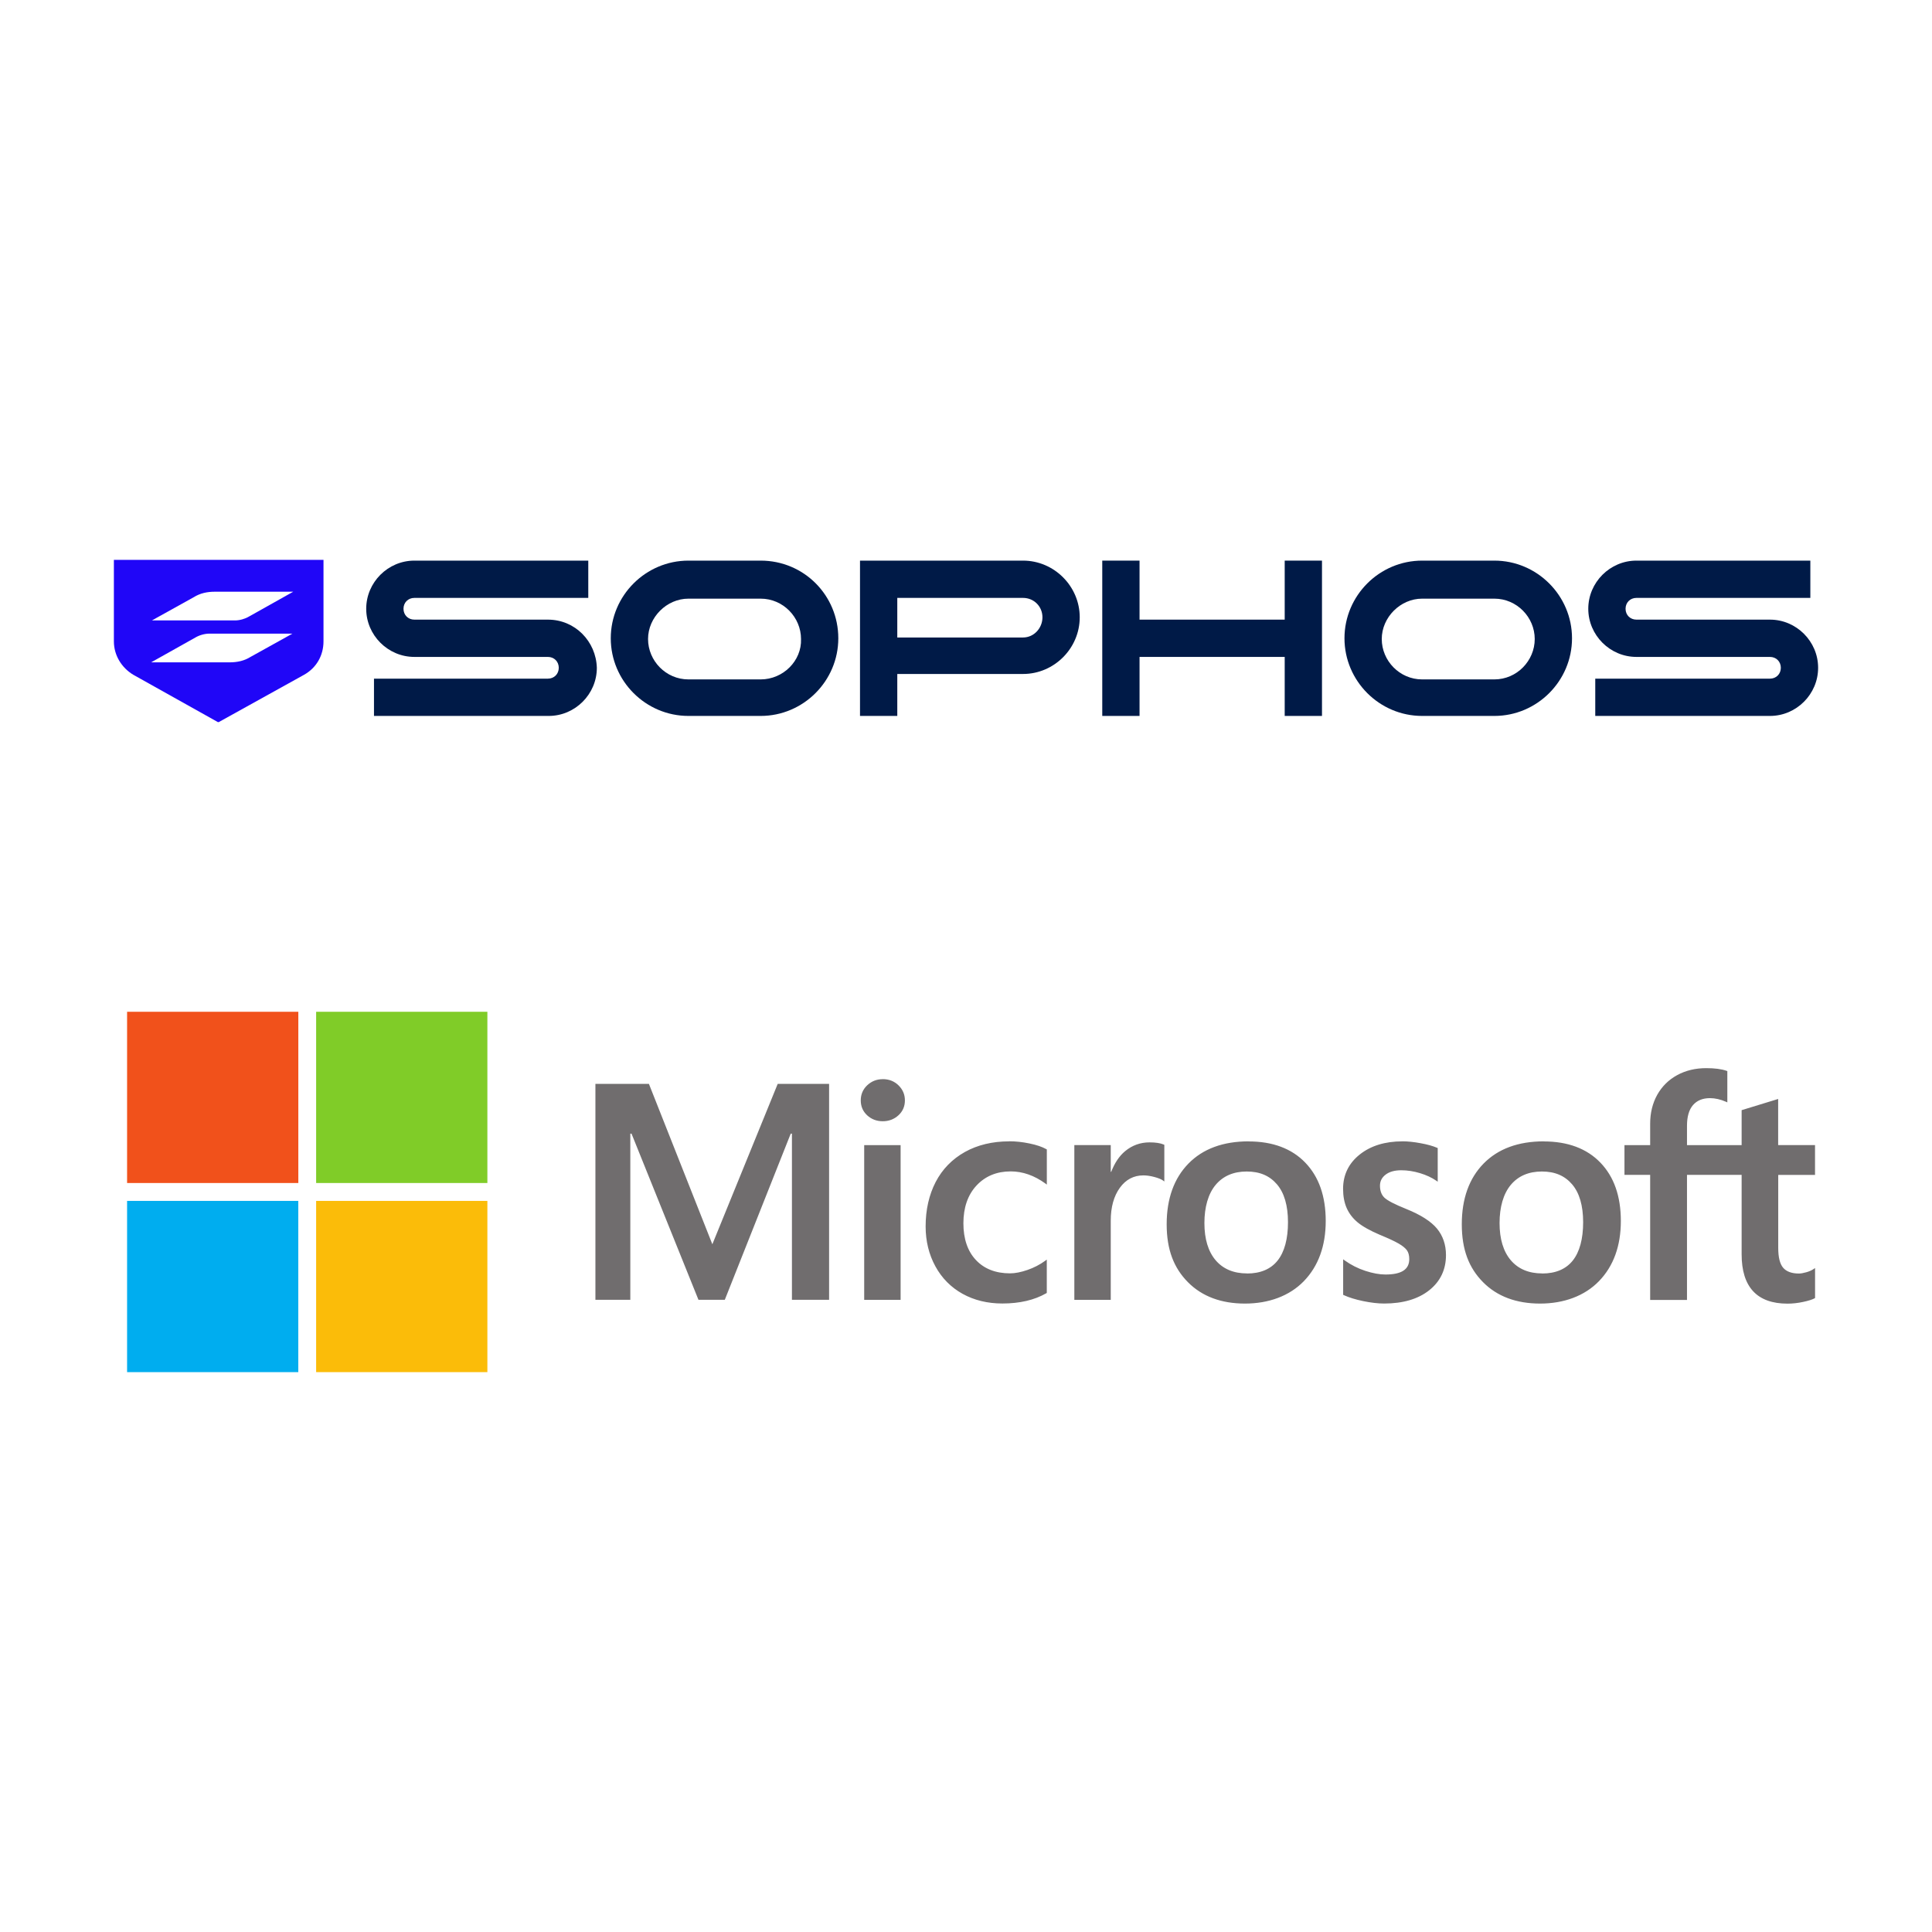 <?xml version="1.0" encoding="UTF-8"?>
<svg id="Layer_1" data-name="Layer 1" xmlns="http://www.w3.org/2000/svg" viewBox="0 0 512 512">
  <defs>
    <style>
      .cls-1 {
        fill: #00adef;
      }

      .cls-2 {
        fill: #80cc28;
      }

      .cls-3 {
        fill: #706d6e;
      }

      .cls-4 {
        fill: #001a47;
      }

      .cls-5 {
        fill: #2006f7;
      }

      .cls-6 {
        fill: #fbbc09;
      }

      .cls-7 {
        fill: #f1511b;
      }
    </style>
  </defs>
  <path class="cls-5" d="M30.18,148.37v21.6c0,3.7,2.06,7,5.14,8.85l22.43,12.55h.21l22.63-12.55c3.29-1.85,5.14-5.14,5.14-8.85v-21.6H30.18ZM66.39,174.09c-1.65,1.03-3.5,1.44-5.56,1.44h-20.78l11.73-6.58c1.03-.62,2.47-1.03,3.7-1.03h22.02l-11.11,6.17h0ZM65.98,163.39c-1.03.62-2.47,1.03-3.7,1.03h-22.02l11.11-6.17c1.65-1.03,3.5-1.44,5.56-1.44h20.78l-11.73,6.58h0Z"/>
  <g>
    <path class="cls-4" d="M469.06,164.21h-35.39c-1.65,0-2.88-1.23-2.88-2.88s1.23-2.88,2.88-2.88h46.09v-9.88h-46.09c-7,0-12.76,5.76-12.76,12.76s5.76,12.76,12.76,12.76h35.39c1.65,0,2.88,1.23,2.88,2.88s-1.23,2.88-2.88,2.88h-46.3v9.88h46.3c7,0,12.76-5.76,12.76-12.76s-5.76-12.76-12.76-12.76h0Z"/>
    <path class="cls-4" d="M201.58,148.57h-19.14c-11.32,0-20.58,9.26-20.58,20.58s9.26,20.58,20.58,20.58h19.14c11.32,0,20.58-9.26,20.58-20.58s-9.05-20.58-20.58-20.58h0ZM201.58,180.05h-19.14c-5.97,0-10.7-4.94-10.7-10.7s4.94-10.7,10.7-10.7h19.14c5.97,0,10.7,4.94,10.7,10.7.21,5.76-4.73,10.7-10.7,10.7Z"/>
    <path class="cls-4" d="M396.02,148.57h-19.14c-11.32,0-20.58,9.26-20.58,20.58s9.26,20.58,20.58,20.58h19.14c11.32,0,20.58-9.26,20.58-20.58s-9.26-20.58-20.58-20.58h0ZM396.02,180.05h-19.14c-5.97,0-10.7-4.94-10.7-10.7s4.94-10.7,10.7-10.7h19.14c5.97,0,10.7,4.94,10.7,10.7s-4.73,10.7-10.7,10.7h0Z"/>
    <polygon class="cls-4" points="340.46 148.57 340.46 164.21 301.99 164.21 301.99 148.57 292.11 148.57 292.11 189.73 301.99 189.73 301.99 174.09 340.46 174.09 340.46 189.73 350.34 189.73 350.34 148.57 340.46 148.57"/>
    <path class="cls-4" d="M145.2,164.21h-35.39c-1.65,0-2.88-1.23-2.88-2.88s1.23-2.88,2.88-2.88h46.09v-9.88h-46.09c-7,0-12.76,5.76-12.76,12.76s5.76,12.76,12.76,12.76h35.39c1.65,0,2.88,1.23,2.88,2.88s-1.23,2.88-2.88,2.88h-46.09v9.88h46.3c7,0,12.76-5.76,12.76-12.76-.21-7-5.76-12.76-12.96-12.76h0Z"/>
    <path class="cls-4" d="M271.12,148.57h-43.21v41.15h9.88v-11.11h33.33c8.23,0,15.02-6.79,15.02-15.02s-6.79-15.02-15.02-15.02h0ZM271.12,168.94h-33.33v-10.49h33.33c2.88,0,5.14,2.26,5.14,5.14s-2.26,5.35-5.14,5.35Z"/>
  </g>
  <path class="cls-3" d="M481,311.33v-7.87h-9.77v-12.23l-.33.11-9.17,2.81-.18.06v9.27h-14.48v-5.16c0-2.41.54-4.25,1.6-5.47,1.05-1.21,2.56-1.83,4.48-1.83,1.38,0,2.81.33,4.25.96l.36.16v-8.29l-.17-.06c-1.34-.48-3.17-.72-5.43-.72-2.85,0-5.44.62-7.69,1.85-2.26,1.23-4.03,2.98-5.29,5.22-1.24,2.23-1.87,4.8-1.87,7.66v5.68h-6.81v7.87h6.81v33.15h9.76v-33.15h14.48v21.06c0,8.67,4.09,13.07,12.16,13.07,1.33,0,2.72-.15,4.15-.46,1.45-.31,2.44-.63,3.02-.95l.13-.08v-7.94l-.39.26c-.53.36-1.19.65-1.96.86-.78.22-1.42.33-1.93.33-1.89,0-3.29-.51-4.16-1.51-.88-1.01-1.32-2.79-1.32-5.27v-19.36h9.77v-.04ZM408.69,337.47c-3.54,0-6.33-1.17-8.31-3.49-1.98-2.33-2.98-5.64-2.98-9.86s1-7.75,2.98-10.12c1.97-2.35,4.74-3.54,8.23-3.54s6.08,1.14,8.01,3.39c1.94,2.26,2.93,5.64,2.93,10.04s-.92,7.87-2.75,10.17c-1.81,2.27-4.54,3.43-8.11,3.43M409.12,302.47c-6.76,0-12.13,1.98-15.96,5.89-3.83,3.91-5.77,9.32-5.77,16.08s1.9,11.58,5.63,15.35,8.82,5.67,15.11,5.67,11.82-2.01,15.64-5.97c3.83-3.96,5.77-9.32,5.77-15.91s-1.82-11.73-5.41-15.46c-3.59-3.74-8.65-5.63-15.02-5.63M371.65,302.47c-4.6,0-8.4,1.17-11.31,3.49-2.93,2.33-4.41,5.39-4.41,9.1,0,1.93.32,3.64.95,5.08.64,1.45,1.62,2.73,2.92,3.81,1.29,1.07,3.29,2.19,5.94,3.32,2.22.91,3.88,1.68,4.94,2.3,1.03.6,1.76,1.2,2.18,1.78.4.58.61,1.36.61,2.32,0,2.75-2.06,4.09-6.31,4.09-1.58,0-3.37-.33-5.34-.97-1.95-.64-3.79-1.57-5.47-2.77l-.4-.29v9.41l.14.07c1.39.64,3.12,1.17,5.18,1.6,2.05.42,3.91.64,5.53.64,4.99,0,9.01-1.18,11.95-3.51,2.96-2.35,4.45-5.48,4.45-9.32,0-2.76-.81-5.13-2.4-7.05-1.58-1.9-4.31-3.64-8.13-5.18-3.04-1.22-4.99-2.23-5.8-3.01-.77-.75-1.16-1.81-1.16-3.16,0-1.19.48-2.15,1.48-2.92,1-.78,2.41-1.17,4.16-1.17,1.63,0,3.29.26,4.95.76,1.66.5,3.11,1.17,4.32,2l.39.27v-8.91l-.15-.07c-1.12-.48-2.6-.9-4.39-1.22-1.78-.33-3.4-.5-4.81-.5M330.47,337.47c-3.54,0-6.33-1.17-8.31-3.49-1.98-2.33-2.98-5.64-2.98-9.86s1-7.75,2.98-10.12c1.97-2.35,4.74-3.54,8.23-3.54s6.08,1.14,8.01,3.39c1.94,2.26,2.93,5.64,2.93,10.04s-.92,7.87-2.75,10.17c-1.81,2.27-4.54,3.43-8.11,3.43M330.91,302.47c-6.77,0-12.14,1.98-15.96,5.89-3.83,3.91-5.77,9.32-5.77,16.08s1.9,11.58,5.63,15.35,8.82,5.67,15.11,5.67,11.82-2.01,15.64-5.97c3.82-3.96,5.77-9.32,5.77-15.91s-1.82-11.73-5.41-15.46c-3.59-3.74-8.65-5.63-15.01-5.63M294.36,310.56v-7.1h-9.65v41.01h9.65v-20.98c0-3.57.81-6.5,2.41-8.71,1.58-2.19,3.68-3.29,6.24-3.29.87,0,1.85.14,2.9.42,1.05.28,1.8.59,2.25.9l.4.3v-9.72l-.15-.07c-.9-.39-2.17-.58-3.77-.58-2.43,0-4.59.78-6.45,2.31-1.63,1.35-2.81,3.2-3.71,5.5h-.12ZM267.43,302.47c-4.43,0-8.38.95-11.73,2.82-3.36,1.88-5.97,4.55-7.74,7.95-1.76,3.4-2.66,7.36-2.66,11.78,0,3.87.87,7.43,2.58,10.56,1.71,3.14,4.14,5.59,7.22,7.3,3.07,1.7,6.61,2.56,10.54,2.56,4.58,0,8.5-.91,11.64-2.72l.13-.08v-8.84l-.4.3c-1.42,1.04-3.01,1.86-4.72,2.45s-3.26.9-4.62.9c-3.78,0-6.83-1.18-9.03-3.52-2.21-2.34-3.33-5.62-3.33-9.75s1.16-7.53,3.48-10.01c2.3-2.47,5.34-3.74,9.05-3.74,3.17,0,6.26,1.08,9.18,3.2l.4.3v-9.31l-.13-.08c-1.1-.62-2.6-1.13-4.47-1.51-1.86-.39-3.67-.58-5.39-.58M238.67,303.47h-9.65v41.01h9.65v-41.01h0ZM233.94,285.99c-1.59,0-2.97.54-4.11,1.61-1.15,1.08-1.72,2.43-1.72,4.02s.57,2.9,1.7,3.95c1.13,1.04,2.51,1.57,4.13,1.57s3.01-.53,4.15-1.57c1.15-1.05,1.72-2.38,1.72-3.95s-.57-2.88-1.68-3.98c-1.12-1.1-2.52-1.66-4.2-1.66M209.87,300.43v44.03h9.85v-57.22h-13.62l-17.32,42.5-16.81-42.5h-14.18v57.22h9.25v-44.03h.32l17.74,44.03h6.98l17.47-44.03h.32,0Z"/>
  <path class="cls-7" d="M79.06,313.51h-45.38v-45.38h45.38v45.38Z"/>
  <path class="cls-2" d="M129.16,313.51h-45.38v-45.38h45.38v45.38h0Z"/>
  <path class="cls-1" d="M79.06,363.63h-45.38v-45.38h45.37v45.38h0Z"/>
  <path class="cls-6" d="M129.16,363.63h-45.38v-45.38h45.38v45.38h0Z"/>
</svg>